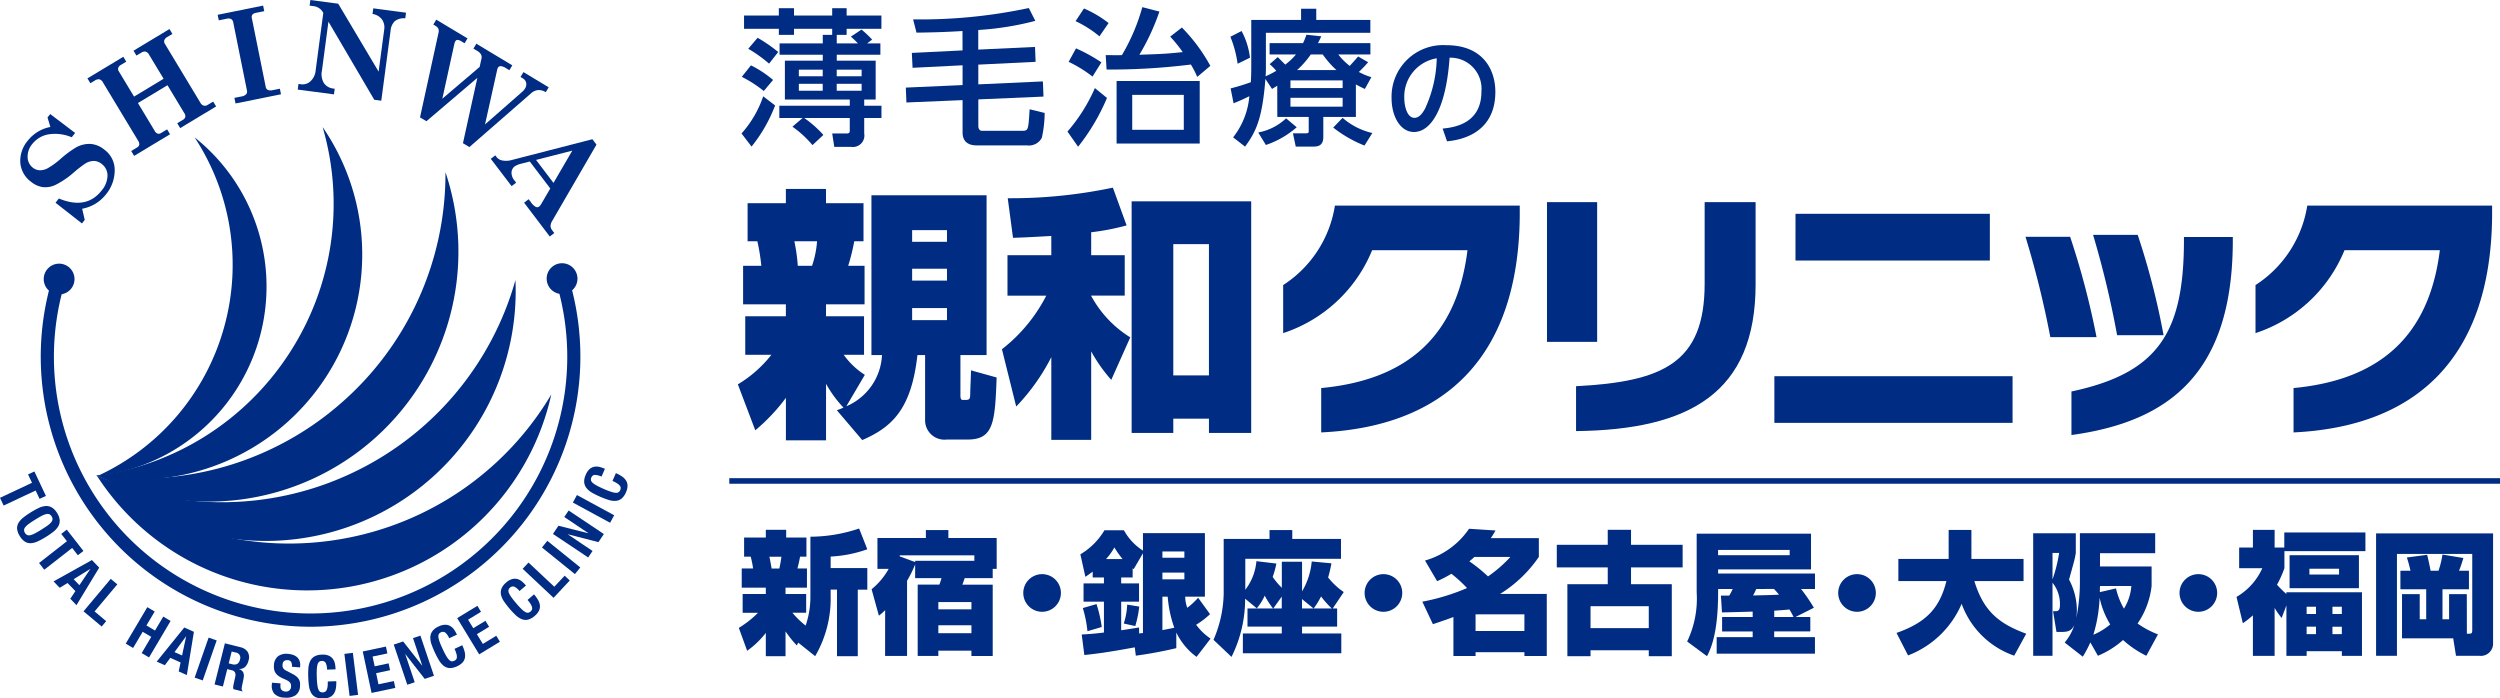 <svg id="グループ_1858" data-name="グループ 1858" xmlns="http://www.w3.org/2000/svg" xmlns:xlink="http://www.w3.org/1999/xlink" width="240" height="67.056" viewBox="0 0 240 67.056">
  <defs>
    <clipPath id="clip-path">
      <rect id="長方形_230" data-name="長方形 230" width="240" height="67.056" fill="none"/>
    </clipPath>
  </defs>
  <g id="グループ_1857" data-name="グループ 1857" transform="translate(0 0)" clip-path="url(#clip-path)">
    <path id="パス_133" data-name="パス 133" d="M37.658,71.444a29.216,29.216,0,0,1-23.6-6.153,24.006,24.006,0,0,0,43.678-7.709A29.217,29.217,0,0,1,37.658,71.444" transform="translate(-4.812 -19.712)" fill="#002c83"/>
    <path id="パス_134" data-name="パス 134" d="M38.512,59.459a29.219,29.219,0,0,1-24.387.163A24.005,24.005,0,0,0,54.319,40.878,29.222,29.222,0,0,1,38.512,59.459" transform="translate(-4.835 -13.993)" fill="#002c83"/>
    <path id="パス_135" data-name="パス 135" d="M37.523,47.352a29.2,29.2,0,0,1-23.4,6.881A24,24,0,0,0,47.6,25.136,29.212,29.212,0,0,1,37.523,47.352" transform="translate(-4.835 -8.605)" fill="#002c83"/>
    <path id="パス_136" data-name="パス 136" d="M32.579,40.264A26.3,26.3,0,0,1,14.04,52.026,21.6,21.6,0,0,0,35.778,18.55a26.262,26.262,0,0,1-3.2,21.714" transform="translate(-4.806 -6.35)" fill="#002c83"/>
    <path id="パス_137" data-name="パス 137" d="M26.34,38.443A22.257,22.257,0,0,1,14.231,52.56a18.306,18.306,0,0,0,9.323-32.51A22.307,22.307,0,0,1,26.34,38.443" transform="translate(-4.872 -6.863)" fill="#002c83"/>
    <path id="パス_138" data-name="パス 138" d="M3.8,71.442l-.379-.8L.35,72.086,0,71.344,3.072,69.9l-.379-.8.608-.287,1.108,2.35Z" transform="translate(0 -23.553)" fill="#002c83"/>
    <path id="パス_139" data-name="パス 139" d="M4.551,74.059a1.874,1.874,0,0,1,.668-.193,1.049,1.049,0,0,1,.591.127,1.472,1.472,0,0,1,.52.542,1.484,1.484,0,0,1,.254.708,1.054,1.054,0,0,1-.15.586,1.912,1.912,0,0,1-.47.512,8,8,0,0,1-.7.485,7.867,7.867,0,0,1-.748.412,1.894,1.894,0,0,1-.666.191,1,1,0,0,1-.584-.132,1.539,1.539,0,0,1-.512-.547,1.547,1.547,0,0,1-.261-.7,1,1,0,0,1,.143-.581,1.883,1.883,0,0,1,.468-.511,7.833,7.833,0,0,1,.7-.486,7.635,7.635,0,0,1,.746-.412m-.9,1.494a1.947,1.947,0,0,0-.356.314.521.521,0,0,0-.132.283.561.561,0,0,0,.308.5.512.512,0,0,0,.312.008,1.938,1.938,0,0,0,.439-.179c.17-.089.372-.205.6-.35s.426-.272.581-.383a1.978,1.978,0,0,0,.355-.314.529.529,0,0,0,.135-.284.483.483,0,0,0-.084-.294.489.489,0,0,0-.225-.206.521.521,0,0,0-.315-.006,1.964,1.964,0,0,0-.439.178c-.168.089-.37.205-.6.349s-.427.272-.583.384" transform="translate(-0.851 -25.285)" fill="#002c83"/>
    <path id="パス_140" data-name="パス 140" d="M9.424,79.767l-.547-.7L6.2,81.156,5.7,80.51l2.676-2.09-.547-.7.53-.414,1.6,2.047Z" transform="translate(-1.95 -26.463)" fill="#002c83"/>
    <path id="パス_141" data-name="パス 141" d="M12.2,82.48l-2.183,3.6-.593-.615.489-.733-.751-.779-.75.461L7.818,83.8,11.5,81.75Zm-1.9,1.682,1.044-1.551-.008-.009-1.59.987Z" transform="translate(-2.676 -27.985)" fill="#002c83"/>
    <path id="パス_142" data-name="パス 142" d="M14.806,84.495l.629.527-2.181,2.6,1.113.934-.431.515-1.743-1.461Z" transform="translate(-4.174 -28.924)" fill="#002c83"/>
    <path id="パス_143" data-name="パス 143" d="M21.133,89.046l-.793,1.338.824.487.792-1.338.706.418-2.072,3.5-.706-.418.92-1.555-.824-.487-.919,1.554-.707-.418,2.072-3.5Z" transform="translate(-6.283 -30.339)" fill="#002c83"/>
    <path id="パス_144" data-name="パス 144" d="M26.445,92.008l-.679,4.153-.78-.349.18-.862-.988-.441-.524.708-.779-.349,2.644-3.273Zm-1.135,2.27.389-1.83-.011,0-1.106,1.509Z" transform="translate(-7.83 -31.354)" fill="#002c83"/>
    <rect id="長方形_225" data-name="長方形 225" width="4.068" height="0.82" transform="translate(18.687 65.052) rotate(-70.766)" fill="#002c83"/>
    <path id="パス_145" data-name="パス 145" d="M33.787,94.273a1.141,1.141,0,0,1,.71.446,1.015,1.015,0,0,1,.084.835,1.234,1.234,0,0,1-.324.609.764.764,0,0,1-.579.2l0,.011a.749.749,0,0,1,.388.3.85.85,0,0,1,.05.524c-.011.075-.026.157-.044.244s-.038.185-.061.293q-.069.319-.088.49a.316.316,0,0,0,.087.262L34,98.521l-.862-.216a.443.443,0,0,1-.03-.21c.007-.074.019-.151.034-.23l.168-.762a.64.64,0,0,0-.024-.394.436.436,0,0,0-.32-.222l-.426-.107-.42,1.669-.8-.2.992-3.945Zm-.776,1.638a.672.672,0,0,0,.476-.024.6.6,0,0,0,.269-.417.5.5,0,0,0-.415-.686l-.376-.094-.287,1.138Z" transform="translate(-10.723 -32.145)" fill="#002c83"/>
    <path id="パス_146" data-name="パス 146" d="M40.511,98.4a1.308,1.308,0,0,0,0,.26.458.458,0,0,0,.07.2.424.424,0,0,0,.158.138.68.68,0,0,0,.26.066.52.52,0,0,0,.347-.1.457.457,0,0,0,.18-.366.685.685,0,0,0-.018-.239.474.474,0,0,0-.109-.188.83.83,0,0,0-.214-.162,3.1,3.1,0,0,0-.333-.16,2.9,2.9,0,0,1-.456-.235,1.268,1.268,0,0,1-.313-.278.891.891,0,0,1-.17-.35,1.415,1.415,0,0,1-.03-.445,1.141,1.141,0,0,1,.4-.873,1.349,1.349,0,0,1,.943-.224,1.973,1.973,0,0,1,.5.1,1.068,1.068,0,0,1,.384.224.906.906,0,0,1,.235.361,1.2,1.2,0,0,1,.056.5l-.009.114-.784-.061a.82.82,0,0,0-.068-.453.38.38,0,0,0-.329-.182.575.575,0,0,0-.23.023.357.357,0,0,0-.239.239.762.762,0,0,0-.033.175.577.577,0,0,0,.056.321.707.707,0,0,0,.323.262l.61.32a1.973,1.973,0,0,1,.364.243,1.032,1.032,0,0,1,.217.257.79.79,0,0,1,.1.291,1.539,1.539,0,0,1,.008.343,1.119,1.119,0,0,1-.443.906,1.647,1.647,0,0,1-1.06.214,1.366,1.366,0,0,1-.969-.377,1.176,1.176,0,0,1-.232-.886l.012-.165.818.062Z" transform="translate(-13.585 -32.672)" fill="#002c83"/>
    <path id="パス_147" data-name="パス 147" d="M46.666,96.351a.392.392,0,0,0-.391-.189.383.383,0,0,0-.251.091.547.547,0,0,0-.147.272,2.251,2.251,0,0,0-.064.487q-.014.3,0,.732a6.9,6.9,0,0,0,.056.745,1.667,1.667,0,0,0,.111.438.4.4,0,0,0,.172.205.466.466,0,0,0,.232.047.552.552,0,0,0,.2-.044.339.339,0,0,0,.157-.153.961.961,0,0,0,.1-.317,2.9,2.9,0,0,0,.022-.533l.82-.027a3.685,3.685,0,0,1-.031.628,1.414,1.414,0,0,1-.174.524.949.949,0,0,1-.381.36,1.486,1.486,0,0,1-.653.147,1.536,1.536,0,0,1-.74-.124,1,1,0,0,1-.432-.413,1.9,1.9,0,0,1-.21-.66,8.147,8.147,0,0,1-.07-.853,7.806,7.806,0,0,1,.014-.853,1.915,1.915,0,0,1,.166-.675,1.059,1.059,0,0,1,.405-.45,1.478,1.478,0,0,1,.729-.18,1.4,1.4,0,0,1,.7.12.954.954,0,0,1,.39.349,1.243,1.243,0,0,1,.172.468,3.747,3.747,0,0,1,.047.474l-.819.027a1.469,1.469,0,0,0-.127-.643" transform="translate(-15.4 -32.71)" fill="#002c83"/>
    <rect id="長方形_226" data-name="長方形 226" width="0.82" height="4.068" transform="matrix(0.992, -0.123, 0.123, 0.992, 33.061, 62.774)" fill="#002c83"/>
    <path id="パス_148" data-name="パス 148" d="M55.317,95.036l-1.421.3.2.937,1.338-.284.139.658-1.338.284L54.46,98l1.477-.313.139.658-2.28.484-.844-3.98,2.224-.472Z" transform="translate(-18.127 -32.308)" fill="#002c83"/>
    <path id="パス_149" data-name="パス 149" d="M60.2,95.656l.011,0-.89-2.64.713-.24,1.3,3.855-.886.3-1.859-2.379-.011,0,.909,2.7-.713.239-1.3-3.855.9-.3Z" transform="translate(-19.674 -31.757)" fill="#002c83"/>
    <path id="パス_150" data-name="パス 150" d="M64.251,91.948a.4.4,0,0,0-.434-.02.384.384,0,0,0-.195.182.552.552,0,0,0-.028.31,2.274,2.274,0,0,0,.134.472c.071.187.168.412.29.672a7.217,7.217,0,0,0,.345.663,1.65,1.65,0,0,0,.275.358.4.4,0,0,0,.239.12.466.466,0,0,0,.232-.049.571.571,0,0,0,.167-.119.347.347,0,0,0,.084-.2.973.973,0,0,0-.035-.33,2.908,2.908,0,0,0-.19-.5l.743-.349a3.826,3.826,0,0,1,.22.589,1.435,1.435,0,0,1,.047.551.948.948,0,0,1-.208.482,1.491,1.491,0,0,1-.543.392,1.557,1.557,0,0,1-.728.178,1,1,0,0,1-.561-.209,1.881,1.881,0,0,1-.453-.524,7.73,7.73,0,0,1-.4-.756,7.849,7.849,0,0,1-.324-.789,1.9,1.9,0,0,1-.114-.686,1.059,1.059,0,0,1,.194-.572,1.474,1.474,0,0,1,.6-.454,1.411,1.411,0,0,1,.687-.165.966.966,0,0,1,.5.166,1.268,1.268,0,0,1,.343.362,3.838,3.838,0,0,1,.23.418l-.743.349a1.47,1.47,0,0,0-.37-.541" transform="translate(-21.502 -31.217)" fill="#002c83"/>
    <path id="パス_151" data-name="パス 151" d="M69.017,89.006l-1.242.755.5.818,1.169-.71.349.575-1.169.71.569.935,1.29-.785.349.575-1.991,1.21-2.112-3.477,1.942-1.181Z" transform="translate(-22.841 -30.272)" fill="#002c83"/>
    <path id="パス_152" data-name="パス 152" d="M74.4,85.245a.4.4,0,0,0-.424.1.386.386,0,0,0-.138.228.546.546,0,0,0,.055.305,2.313,2.313,0,0,0,.255.42q.178.243.459.571a7.409,7.409,0,0,0,.51.547,1.681,1.681,0,0,0,.361.272.405.405,0,0,0,.262.052.471.471,0,0,0,.21-.109.526.526,0,0,0,.13-.16.34.34,0,0,0,.027-.218.971.971,0,0,0-.122-.309,2.939,2.939,0,0,0-.316-.43l.623-.534a3.7,3.7,0,0,1,.369.51A1.4,1.4,0,0,1,76.85,87a.947.947,0,0,1-.072.52,1.488,1.488,0,0,1-.418.523,1.548,1.548,0,0,1-.654.366,1,1,0,0,1-.6-.051,1.881,1.881,0,0,1-.577-.384,8.481,8.481,0,0,1-1.11-1.3,1.9,1.9,0,0,1-.293-.63,1.056,1.056,0,0,1,.034-.6,1.486,1.486,0,0,1,.456-.6,1.419,1.419,0,0,1,.619-.342.966.966,0,0,1,.523.028,1.256,1.256,0,0,1,.427.257,3.917,3.917,0,0,1,.333.34l-.623.535a1.476,1.476,0,0,0-.5-.423" transform="translate(-25.024 -28.921)" fill="#002c83"/>
    <path id="パス_153" data-name="パス 153" d="M76.29,82.713l.562-.6,2.476,2.323.994-1.06.49.46L79.257,85.5Z" transform="translate(-26.115 -28.109)" fill="#002c83"/>
    <rect id="長方形_227" data-name="長方形 227" width="0.821" height="4.068" transform="translate(52.027 52.558) rotate(-51.082)" fill="#002c83"/>
    <path id="パス_154" data-name="パス 154" d="M84.107,76.7l.007-.01L81.8,75.142l.418-.625L85.6,76.776l-.519.777L82.153,76.8l-.006.011L84.515,78.4l-.418.625-3.382-2.258.525-.787Z" transform="translate(-27.63 -25.508)" fill="#002c83"/>
    <rect id="長方形_228" data-name="長方形 228" width="0.82" height="4.068" transform="translate(54.995 48.245) rotate(-61.503)" fill="#002c83"/>
    <path id="パス_155" data-name="パス 155" d="M86.289,68.893a.4.4,0,0,0-.339.272.387.387,0,0,0-.026.266.551.551,0,0,0,.183.251,2.281,2.281,0,0,0,.412.266q.264.14.662.313a6.937,6.937,0,0,0,.7.27,1.646,1.646,0,0,0,.443.087.4.4,0,0,0,.259-.067.481.481,0,0,0,.142-.19.552.552,0,0,0,.046-.2.344.344,0,0,0-.07-.208.949.949,0,0,0-.244-.224,2.853,2.853,0,0,0-.473-.249l.328-.752a3.62,3.62,0,0,1,.554.3,1.426,1.426,0,0,1,.4.382.95.95,0,0,1,.162.5,1.5,1.5,0,0,1-.148.654,1.553,1.553,0,0,1-.429.614.994.994,0,0,1-.56.213,1.856,1.856,0,0,1-.686-.094,7.831,7.831,0,0,1-.8-.3,7.946,7.946,0,0,1-.764-.379,1.89,1.89,0,0,1-.539-.44,1.055,1.055,0,0,1-.233-.558,1.472,1.472,0,0,1,.151-.736,1.418,1.418,0,0,1,.406-.578.966.966,0,0,1,.483-.2,1.269,1.269,0,0,1,.5.045,4.12,4.12,0,0,1,.449.162l-.328.751a1.465,1.465,0,0,0-.635-.161" transform="translate(-29.186 -23.308)" fill="#002c83"/>
    <path id="パス_156" data-name="パス 156" d="M9.337,39.966a1.478,1.478,0,1,1-1.476-1.48,1.479,1.479,0,0,1,1.476,1.48" transform="translate(-2.184 -13.174)" fill="#002c83"/>
    <path id="パス_157" data-name="パス 157" d="M82.753,39.9a1.479,1.479,0,1,1-1.482-1.478A1.484,1.484,0,0,1,82.753,39.9" transform="translate(-27.315 -13.152)" fill="#002c83"/>
    <path id="パス_158" data-name="パス 158" d="M31.864,73.99A25.932,25.932,0,0,1,7.1,40.423l1.213.378a24.641,24.641,0,1,0,47.072-.044l1.208-.375A25.93,25.93,0,0,1,31.864,73.99" transform="translate(-2.039 -13.823)" fill="#002c83"/>
    <path id="パス_159" data-name="パス 159" d="M5.844,17.884l-.272-.908.257-.328,2.393,1.813-.327.416A4.092,4.092,0,0,0,5.652,18.6a2.53,2.53,0,0,0-1.54.919,1.867,1.867,0,0,0-.451,1.263,1.3,1.3,0,0,0,.5,1.014,1.147,1.147,0,0,0,.627.247,1.511,1.511,0,0,0,.78-.182,7.232,7.232,0,0,0,1.273-.922,10.18,10.18,0,0,1,1.451-1.078,2.646,2.646,0,0,1,1.417-.345,2.362,2.362,0,0,1,1.31.543,2.413,2.413,0,0,1,1,1.838,3.65,3.65,0,0,1-.848,2.477,3.76,3.76,0,0,1-2.275,1.365l.25,1.07-.269.342L6.341,25.161l.319-.406Q9.3,25.852,10.755,24a2.276,2.276,0,0,0,.575-1.45,1.38,1.38,0,0,0-.541-1.1,1.263,1.263,0,0,0-.756-.3,1.622,1.622,0,0,0-.849.258,11.69,11.69,0,0,0-1.088.845,8.337,8.337,0,0,1-1.782,1.208,2.288,2.288,0,0,1-1.208.2,2.318,2.318,0,0,1-1.117-.512,2.532,2.532,0,0,1-1.029-1.82,2.987,2.987,0,0,1,.73-2.141,3.609,3.609,0,0,1,2.153-1.3" transform="translate(-1.01 -5.699)" fill="#002c83"/>
    <path id="パス_160" data-name="パス 160" d="M12.763,8.972,16.209,6.9l.282.468-.508.306a.543.543,0,0,0-.264.289.387.387,0,0,0,.049.32l1.471,2.44L20.075,9.01,18.681,6.7a.578.578,0,0,0-.337-.3.641.641,0,0,0-.443.123l-.433.26-.281-.468,3.451-2.079.281.468-.462.279a.656.656,0,0,0-.317.328.466.466,0,0,0,.078.379L23.6,11.3a.578.578,0,0,0,.33.291.5.5,0,0,0,.387-.08l.518-.312.282.468-3.451,2.079-.282-.468.523-.315a.487.487,0,0,0,.252-.282.53.53,0,0,0-.1-.378L20.448,9.629,17.61,11.339l1.612,2.676a.545.545,0,0,0,.282.262.368.368,0,0,0,.307-.048l.6-.36.282.468-3.447,2.076-.281-.468.554-.334a.415.415,0,0,0,.22-.266.547.547,0,0,0-.1-.372L14.254,9.363a.573.573,0,0,0-.339-.3.624.624,0,0,0-.437.116l-.433.26Z" transform="translate(-4.369 -1.448)" fill="#002c83"/>
    <path id="パス_161" data-name="パス 161" d="M31.771,1.7,36.135.816l.108.535-.789.159a.569.569,0,0,0-.349.175.383.383,0,0,0-.055.32L36.381,8.6a.4.4,0,0,0,.187.3.709.709,0,0,0,.475.036l.7-.141.108.535-4.364.881-.109-.536.668-.134a.8.8,0,0,0,.463-.213.423.423,0,0,0,.073-.368L33.269,2.442a.463.463,0,0,0-.2-.331.616.616,0,0,0-.429-.033l-.76.153Z" transform="translate(-10.876 -0.279)" fill="#002c83"/>
    <path id="パス_162" data-name="パス 162" d="M44.673,0l2.673.355,3.879,6.523.533-4.012a1.341,1.341,0,0,0-.212-1,1.4,1.4,0,0,0-.908-.526L50.712.8l3.144.418-.072.541a1.429,1.429,0,0,0-1,.268,1.421,1.421,0,0,0-.412.92l-.892,6.719-.673-.089-4.4-7.5-.624,4.705a1.622,1.622,0,0,0,.213,1.227,1.255,1.255,0,0,0,.867.491l.146.019-.072.541L43.46,8.6l.072-.542.238.032a1.1,1.1,0,0,0,.916-.293,1.565,1.565,0,0,0,.489-1l.738-5.559a1.208,1.208,0,0,0-.927-.648L44.6.541Z" transform="translate(-14.877 0)" fill="#002c83"/>
    <path id="パス_163" data-name="パス 163" d="M62.868,2.867l3,1.8-.281.468-.282-.17a.825.825,0,0,0-.4-.154.251.251,0,0,0-.207.134.864.864,0,0,0-.088.227l-1.16,5.286,3.582-3.05.172-.786a.584.584,0,0,0-.03-.395.98.98,0,0,0-.377-.364l-.362-.218.281-.468,3.453,2.076-.281.468-.318-.191a1.115,1.115,0,0,0-.521-.2.31.31,0,0,0-.266.162.542.542,0,0,0-.059.156L67.55,12.925,71.112,9.8a1.234,1.234,0,0,0,.267-.306.754.754,0,0,0,.12-.571.67.67,0,0,0-.331-.425l-.211-.128.281-.468,2.426,1.459-.281.468a1.282,1.282,0,0,0-.756-.2,1.188,1.188,0,0,0-.67.321L66.048,15.1l-.618-.372,1.382-6.273-4.89,4.164-.614-.369,1.772-8.1a.664.664,0,0,0-.009-.406.579.579,0,0,0-.247-.262l-.237-.143Z" transform="translate(-20.987 -0.981)" fill="#002c83"/>
    <path id="パス_164" data-name="パス 164" d="M81.785,20.838l-4.24,7.306a1.039,1.039,0,0,0-.171.513.73.73,0,0,0,.17.417l.191.253-.435.33L74.836,26.41l.435-.33.231.3a1.338,1.338,0,0,0,.455.435.3.3,0,0,0,.314-.024.794.794,0,0,0,.2-.237l.877-1.506-1.966-2.591-.771.2a1.991,1.991,0,0,0-.66.257.773.773,0,0,0-.323.6,1.159,1.159,0,0,0,.277.758l.167.22-.435.33L71.638,22.2l.435-.33.113.15a.858.858,0,0,0,.5.326,1.875,1.875,0,0,0,.9-.014l7.806-2.013Zm-2.322.577-3.478.892,1.674,2.207Z" transform="translate(-24.523 -6.954)" fill="#002c83"/>
    <path id="パス_165" data-name="パス 165" d="M117.207,48.823a6.63,6.63,0,0,0,.634-.253,11.462,11.462,0,0,1-1.673-2.281v5.425h-3.853V47.632a17.945,17.945,0,0,1-2.94,3.118l-1.673-4.41a11.8,11.8,0,0,0,3.22-2.839h-2.51V39.8h3.9v-1.14h-4.106v-3.7h1.749a19.082,19.082,0,0,0-.38-2.358h-.938V28.95h3.675V27.581h3.853V28.95h3.6V32.6h-.887a20.014,20.014,0,0,1-.583,2.358h1.571v3.7h-3.7V39.8h3.65v3.7h-1.952a7.266,7.266,0,0,0,2.028,1.926l-1.774,3.017a5.631,5.631,0,0,0,3.422-4.918h-1.014V28.189h11.053V43.525h-2.51V47.2c0,.33-.025.634.229.634.532,0,.71.051.71-.532,0-.329.076-1.927.076-2.307l2.46.685c-.153,4.335-.3,5.957-2.789,5.957h-2a1.859,1.859,0,0,1-2.078-1.9V43.525h-.735c-.583,5.2-2.433,6.921-5.3,8.162ZM113.126,32.6a16.981,16.981,0,0,1,.33,2.358h1.369a9.517,9.517,0,0,0,.482-2.358Zm11.307.051h3.346V31.535h-3.346Zm0,3.726h3.346v-1.14h-3.346Zm0,3.8h3.346V39.013h-3.346Z" transform="translate(-36.868 -9.441)" fill="#002c83"/>
    <path id="パス_166" data-name="パス 166" d="M150.989,32.027c-2.2.127-2.839.152-3.676.178l-.506-3.8A47.33,47.33,0,0,0,156.9,27.388l1.318,3.625a22.447,22.447,0,0,1-3.4.658v2.206h3.22v3.878h-3.22v.026a10.609,10.609,0,0,0,3.751,3.98l-1.824,4.081a14.694,14.694,0,0,1-1.927-2.737V51.6h-3.828V43.662a19.806,19.806,0,0,1-3.371,4.74l-1.369-5.5a15.44,15.44,0,0,0,4.258-5.146h-3.726V33.877h4.207Zm19.19-3.321V50.938h-4.056V49.568H162.7v1.369H158.7V28.706ZM162.7,45.411h3.422v-12.6H162.7Z" transform="translate(-50.064 -9.375)" fill="#002c83"/>
    <path id="パス_167" data-name="パス 167" d="M190.952,51.784V47.526c8.34-.786,13.029-5.044,14.043-13.233h-9.152a13.913,13.913,0,0,1-8.542,7.959V37.639a11.126,11.126,0,0,0,4.968-7.63h17.744V31.1c-.151,13.436-7.173,20.128-19.062,20.685" transform="translate(-64.117 -10.273)" fill="#002c83"/>
    <path id="パス_168" data-name="パス 168" d="M225.81,29.508h4.816v13.41H225.81ZM228.6,51.486V47.177c8.34-.431,12.345-2.231,12.345-9.836V29.508h4.892v7.884c0,10.444-6.363,13.967-17.238,14.094" transform="translate(-77.299 -10.101)" fill="#002c83"/>
    <path id="パス_169" data-name="パス 169" d="M259,46.794h22.866V51.28H259Zm2.028-15.59h18.657v4.487H261.027Z" transform="translate(-88.66 -10.682)" fill="#002c83"/>
    <path id="パス_170" data-name="パス 170" d="M298.04,44.1a91.89,91.89,0,0,0-2.383-9.633h4.284a76.588,76.588,0,0,1,2.535,9.633Zm2.028,9.4V49.32c8.34-1.774,10.749-5.653,10.8-14.322v-.507h4.69v.558C315.48,47.52,309.5,52.21,300.067,53.5m4.385-9.582a90.683,90.683,0,0,0-2.307-9.632h4.284a71.167,71.167,0,0,1,2.484,9.632Z" transform="translate(-101.209 -11.737)" fill="#002c83"/>
    <path id="パス_171" data-name="パス 171" d="M332.882,51.784V47.526c8.341-.786,13.029-5.044,14.044-13.233h-9.152a13.914,13.914,0,0,1-8.543,7.959V37.639a11.128,11.128,0,0,0,4.969-7.63h17.744V31.1c-.152,13.436-7.174,20.128-19.063,20.685" transform="translate(-112.702 -10.273)" fill="#002c83"/>
    <rect id="長方形_229" data-name="長方形 229" width="169.988" height="0.535" transform="translate(70.012 45.904)" fill="#002c83"/>
    <path id="パス_172" data-name="パス 172" d="M111.462,10.532A14.563,14.563,0,0,1,109.2,14.48l-.962-1.259a10.275,10.275,0,0,0,2.08-3.566Zm-2.321-3.849a10.26,10.26,0,0,1,2.123,1.4l-.892,1.061a11.606,11.606,0,0,0-2.109-1.359Zm7.8-2.929v-.58h-3.665v.58h-1.457v-.58h-3.34V1.9h3.34V1.193h1.457V1.9h3.665V1.193h1.386V1.9h3.339V3.175h-3.339v.58h-.948v.821h2.037c-.183-.184-.282-.3-.679-.651l1.019-.679a10.987,10.987,0,0,1,1.019.962l-.481.368h1.274V5.665h-4.188v.566h3.735V9.966h-1.1v.594h1.655v1.175h-1.655v1.486a1.1,1.1,0,0,1-1.231,1.288h-1.642l-.2-1.288h1.386c.283,0,.3-.113.3-.311V11.735h-4.372a10.618,10.618,0,0,1,1.84,1.627l-1.047.977a10.016,10.016,0,0,0-1.924-1.769l.977-.835h-2.236V10.56h6.764V9.966H112.4V6.231h3.636V5.665h-4.146V4.575h4.146V3.755Zm-7.16.283A14.4,14.4,0,0,1,111.759,5.4l-.877,1.118a12.951,12.951,0,0,0-2-1.429ZM113.74,7.73h2.292V7.094H113.74Zm0,1.387h2.292V8.452H113.74Zm3.636-1.387h2.391V7.094h-2.391Zm0,1.387h2.391V8.452h-2.391Z" transform="translate(-37.051 -0.408)" fill="#002c83"/>
    <path id="パス_173" data-name="パス 173" d="M137.656,3.379c-2.023.128-3.509.141-4.415.156l-.325-1.273a49.933,49.933,0,0,0,11.108-1.09l.623,1.231a28.261,28.261,0,0,1-5.477.877V5.162l5.448-.255.057,1.429-5.5.269V8.5l6.2-.283.057,1.457-6.255.269v2.561c0,.255.128.453.326.453h3.877c.595,0,.595-.043.721-2.066l1.444.353a11.516,11.516,0,0,1-.269,2.378,1.4,1.4,0,0,1-1.429.736h-4.825c-.891,0-1.358-.425-1.358-1.245v-3.1l-5.391.226-.057-1.429,5.448-.241v-1.9l-4.8.241-.071-1.429,4.868-.241Z" transform="translate(-45.257 -0.401)" fill="#002c83"/>
    <path id="パス_174" data-name="パス 174" d="M155.815,12.985a16.192,16.192,0,0,0,2.632-4.174l1.161.948a19.891,19.891,0,0,1-2.773,4.684Zm2.406-5.278a12.588,12.588,0,0,0-2.293-1.415L156.636,5a15.64,15.64,0,0,1,2.435,1.344Zm.664-3.863a10.633,10.633,0,0,0-2.292-1.457L157.4,1.17a10.7,10.7,0,0,1,2.363,1.4ZM166.8,3a16.473,16.473,0,0,1,2.731,3.679l-1.259,1.061a9.545,9.545,0,0,0-.608-1.188,62.981,62.981,0,0,1-8.093.481l-.086-1.387c1.1.014,1.231.014,1.557,0A18.814,18.814,0,0,0,163,1.043l1.642.424a21.645,21.645,0,0,1-1.924,4.146c2.207-.071,2.689-.1,4.16-.255a13.387,13.387,0,0,0-1.2-1.486Zm1.711,11.136h-7.98v-6h7.98Zm-1.528-4.67h-4.952v3.354h4.952Z" transform="translate(-53.338 -0.357)" fill="#002c83"/>
    <path id="パス_175" data-name="パス 175" d="M180.671,3.416a7.282,7.282,0,0,1,.806,2.561l-1.188.58a10.7,10.7,0,0,0-.693-2.589Zm3.424,5.25-.5.311-.637-.962c-.3,3.849-.906,5.065-1.953,6.5l-1.146-.892a7.389,7.389,0,0,0,1.557-3.948c-.665.326-.891.425-1.514.679l-.283-1.429a20.114,20.114,0,0,0,1.938-.595c.028-.4.043-.99.043-1.288V2.354h4.783V1.279h1.457V2.354h5.192V3.585H183.005V7.067c0,.311-.014.509-.028.693A8.847,8.847,0,0,0,184,7.236a5.21,5.21,0,0,0-.636-.637l.778-.679.721.721a6.363,6.363,0,0,0,1.033-.976H183.36V4.576h3.211a6.789,6.789,0,0,0,.326-.806l1.429.156c-.17.339-.226.481-.326.65h5.037v1.09h-3.085a6.192,6.192,0,0,0,1.1,1.1c.467-.51.65-.721.806-.906l.962.552a12.71,12.71,0,0,1-.891.934,6,6,0,0,0,1.2.5l-.623,1.132c-.326-.156-.551-.255-.863-.439v3.127h-3.127v1.924c0,.863-.552.92-.962.92h-1.684l-.269-1.274h1.231c.226,0,.283-.042.283-.212V11.665H184.1Zm1.868,3.99a8.778,8.778,0,0,1-2.958,1.7l-.736-1.2a5.325,5.325,0,0,0,2.675-1.358Zm-.6-3.764h5.009V8.156h-5.009Zm0,1.783h5.009V9.826h-5.009Zm4.415-3.509a9.215,9.215,0,0,1-1.316-1.5h-1.146a8.975,8.975,0,0,1-1.316,1.5Zm2.689,7.245a12.144,12.144,0,0,1-3-1.726l.9-.934a6.569,6.569,0,0,0,2.859,1.457Z" transform="translate(-61.479 -0.438)" fill="#002c83"/>
    <path id="パス_176" data-name="パス 176" d="M208.026,14.6c1.2-.113,3.724-.521,3.724-3.555a2.981,2.981,0,0,0-3.057-3.248c-.351,5.037-1.856,7.131-3.418,7.131-1.313,0-2.151-1.505-2.151-3.249a4.949,4.949,0,0,1,5.263-5.083c3.521,0,4.7,2.355,4.7,4.483,0,4.279-3.838,4.664-4.641,4.743Zm-3.679-2.887c0,.656.237,1.857.973,1.857.431,0,.747-.385,1.019-.883a12.108,12.108,0,0,0,1.121-4.833,3.72,3.72,0,0,0-3.113,3.86" transform="translate(-69.533 -2.257)" fill="#002c83"/>
    <path id="パス_177" data-name="パス 177" d="M113.547,88.1l-.14.267a10.433,10.433,0,0,1-1.08-1.347V89.4h-1.893V87.168a8.43,8.43,0,0,1-1.792,1.715l-.8-2.2a9.385,9.385,0,0,0,1.842-1.448H108.21v-1.8h2.224v-.609h-2.312V80.981h1.092a9.846,9.846,0,0,0-.229-1.131h-.635V78.008h2.084v-.737h1.956v.737h1.944V79.85h-.61c-.076.395-.089.47-.254,1.131h.914v1.843h-2.058v.609h1.982v1.8h-1.321a8.289,8.289,0,0,0,1.271,1.232,8.647,8.647,0,0,0,.457-2.909V77.932a14.728,14.728,0,0,0,4.676-.788l.787,1.995a12.422,12.422,0,0,1-3.519.7v1.106h3.519v2.072h-.915V89.4h-1.995v-6.39h-.61v.558a10.988,10.988,0,0,1-1.486,5.832Zm-2.77-8.245c.089.395.191.991.216,1.131h.737a10.917,10.917,0,0,0,.2-1.131Z" transform="translate(-36.916 -26.408)" fill="#002c83"/>
    <path id="パス_178" data-name="パス 178" d="M128.527,85.062a6.523,6.523,0,0,1-.6.533l-.7-2.541a6.824,6.824,0,0,0,1.64-1.956h-1.08v-2.96h4.65v-.762h2.16v.762h4.637V81.1h-.381v.889h-2.693c-.063.2-.089.268-.216.623h2.91v6.848h-2.045V88.95h-3.176v.508h-1.982V82.61h2.084a5.194,5.194,0,0,0,.2-.623h-2.529v-1.32a11.022,11.022,0,0,1-.775,1.574v7.217h-2.109Zm2.884-4.739h5.68V79.8h-7.166v.1l1.486.547Zm2.224,4.662h3.176v-.7h-3.176Zm0,2.287h3.176v-.762h-3.176Z" transform="translate(-43.553 -26.487)" fill="#002c83"/>
    <path id="パス_179" data-name="パス 179" d="M152.978,85.613a1.806,1.806,0,1,1-1.806-1.805,1.8,1.8,0,0,1,1.806,1.805" transform="translate(-51.131 -28.689)" fill="#002c83"/>
    <path id="パス_180" data-name="パス 180" d="M157.828,87.407c.6-.038,1.143-.064,2.134-.191v-2.96h-1.957V82.5h1.957v-.572h-1.08v-.558c-.343.253-.47.343-.7.5l-.483-2.16a6.6,6.6,0,0,0,2.313-2.312h1.867a5.437,5.437,0,0,0,1.83,1.956V77.676h5.946v6.1h-1.893a3.226,3.226,0,0,0,.2,1.067,6.963,6.963,0,0,0,1.042-.966l1.143,1.576a8.024,8.024,0,0,1-1.334,1.017A5.518,5.518,0,0,0,170.2,87.8l-1.347,1.753a6.245,6.245,0,0,1-1.943-2.338v1.5a39.291,39.291,0,0,1-3.888.723l-.1-.8c-1.728.318-3.125.559-4.841.738Zm1.423-2.922a12.817,12.817,0,0,1,.5,2.2l-1.372.406a11.647,11.647,0,0,0-.445-2.224Zm2.5-4.32a9.887,9.887,0,0,1-.789-1.118,5.591,5.591,0,0,1-.8,1.118Zm1.588,7.14c.178-.025.254-.025.368-.038V79.606l-.889,1.524c-.038-.026-.064-.051-.1-.076v.877h-1.1V82.5h1.715v1.753h-1.715V87c.279-.037,1.474-.228,1.715-.266Zm.012-2.579a10.314,10.314,0,0,1-.381,1.868l-1.106-.241a6.636,6.636,0,0,0,.33-1.817Zm2.224-4.689h2.109v-.6h-2.109Zm0,2.071h2.109v-.647h-2.109Zm0,1.665v3.214c.368-.076.787-.152,1.143-.229a11.408,11.408,0,0,1-.635-2.985Z" transform="translate(-53.984 -26.494)" fill="#002c83"/>
    <path id="パス_181" data-name="パス 181" d="M188.576,84.9H189v1.74h-3.367V87.3H189.4V89.2H179.95V87.3h3.736v-.661h-3.291V84.9h2.452a8.3,8.3,0,0,1-.8-1.232,5.1,5.1,0,0,1-.762,1.219l-1.118-.928a12.448,12.448,0,0,1-1.308,5.59l-1.728-1.639a11.659,11.659,0,0,0,.978-4.421V78.227h4.4v-.852h2.185v.852h4.676v1.905h-9.186v2.973a5.236,5.236,0,0,0,1.067-2.745l1.918.229a9.36,9.36,0,0,1-.356,1.283,7.027,7.027,0,0,0,.877,1.042v-2.5h1.943v2.846a6.788,6.788,0,0,0,.927-2.872l1.893.178a13.348,13.348,0,0,1-.317,1.359,6.778,6.778,0,0,0,1.5,1.4Zm-4.891-1.143-.814,1.143h.814Zm1.943.241v.9h1.106Zm1.829-.255a7.414,7.414,0,0,1-.711,1.156h1.741a8.878,8.878,0,0,1-1.03-1.156" transform="translate(-60.635 -26.487)" fill="#002c83"/>
    <path id="パス_182" data-name="パス 182" d="M202.8,85.613a1.806,1.806,0,1,1-1.806-1.805,1.8,1.8,0,0,1,1.806,1.805" transform="translate(-68.185 -28.689)" fill="#002c83"/>
    <path id="パス_183" data-name="パス 183" d="M207.872,80.232a7.652,7.652,0,0,0,4.23-3.05l2.541.166c-.178.3-.266.458-.457.736H218.8v1.8a12.472,12.472,0,0,1-3.723,3.557h4.484V89.4h-2.147v-.368h-4.688V89.4H210.6V85.656c-1.322.483-1.6.559-1.969.686l-1.017-2.159a20.564,20.564,0,0,0,4.294-1.309,13.87,13.87,0,0,0-1.5-1.372,12.222,12.222,0,0,1-1.372.712Zm4.739-.343c-.165.153-.317.292-.483.419a14.658,14.658,0,0,1,1.792,1.449,12.574,12.574,0,0,0,2.147-1.868ZM212.725,87h4.688V85.4h-4.688Z" transform="translate(-71.071 -26.421)" fill="#002c83"/>
    <path id="パス_184" data-name="パス 184" d="M232.131,82.558V80.945H227.24V78.773h4.891V77.337h2.236v1.436h4.954v2.172h-4.954v1.613h3.913v6.912h-2.21V88.9h-5.59v.572h-2.224V82.558Zm-1.651,4.218h5.59V84.668h-5.59Z" transform="translate(-77.788 -26.474)" fill="#002c83"/>
    <path id="パス_185" data-name="パス 185" d="M258.535,89.421H249.1V87.832h3.456v-.547h-2.935V85.9h2.935v-.52c-.419.012-2.478.076-2.948.076l-.1-1.613h.8a5.222,5.222,0,0,0,.331-.636h-1.4v.306c0,4.027-.724,5.475-1.067,6.149l-1.905-1.411a9.537,9.537,0,0,0,.914-4.726V77.9h10.977v3.43h-8.919v.394h9.3v1.486H257.2a16.179,16.179,0,0,1,1.233,1.8l-1.766.889h1.423v1.384h-3.468v.547h3.913Zm-2.427-9.961h-6.873v.508h6.873ZM252.9,83.207a6.469,6.469,0,0,1-.305.623c.572-.013,2.007-.039,2.49-.076-.178-.216-.255-.306-.483-.547Zm3.582,2.694a7.154,7.154,0,0,0-.394-.724c-.241.026-.635.064-1.461.114v.61Z" transform="translate(-84.3 -26.666)" fill="#002c83"/>
    <path id="パス_186" data-name="パス 186" d="M271.931,85.613a1.806,1.806,0,1,1-1.806-1.805,1.8,1.8,0,0,1,1.806,1.805" transform="translate(-91.851 -28.689)" fill="#002c83"/>
    <path id="パス_187" data-name="パス 187" d="M276.828,87.24c2.745-.966,4.129-2.287,4.79-4.98h-4.612V80.138h4.827V77.356h2.185v2.782h5.006V82.26H284.3c.876,2.858,2.312,4.078,4.981,5.056l-1.156,2.109a8.229,8.229,0,0,1-5.044-4.98,9.136,9.136,0,0,1-5.146,4.955Z" transform="translate(-94.763 -26.48)" fill="#002c83"/>
    <path id="パス_188" data-name="パス 188" d="M307.641,89.6a9.616,9.616,0,0,1-2.237-1.512,8.512,8.512,0,0,1-2.413,1.512l-.725-1.283a12.183,12.183,0,0,1-.724,1.372l-1.74-1.359a4.966,4.966,0,0,0,.927-1.676c-.292.6-.673.66-1.309.66h-.406l-.33-1.995h.279c.255,0,.382-.165.382-.558a3.252,3.252,0,0,0-.712-2.173V89.6h-1.855V77.839h4.091v1.893c-.039.216-.076.458-.166.8-.064.255-.406,1.474-.482,1.753a6.356,6.356,0,0,1,.749,3.062c0,.076-.026.406-.051.635a17.93,17.93,0,0,0,.343-3.747v-4.4h7.229v1.918h-5.3v1.271h4.955v1.88a7.965,7.965,0,0,1-1.347,3.6,8.8,8.8,0,0,0,1.957,1.042Zm-9.008-7.331a14.033,14.033,0,0,0,.635-2.541h-.635Zm3.925,5.311a6.128,6.128,0,0,0,1.614-.991,8.122,8.122,0,0,1-1.017-2.566,14.067,14.067,0,0,1-.6,3.557m2.173-4.447a7.055,7.055,0,0,0,.762,1.943,4.794,4.794,0,0,0,.712-2.172h-3.012c-.012.318-.012.419-.012.585Z" transform="translate(-101.592 -26.646)" fill="#002c83"/>
    <path id="パス_189" data-name="パス 189" d="M321.752,85.613a1.806,1.806,0,1,1-1.806-1.805,1.8,1.8,0,0,1,1.806,1.805" transform="translate(-108.905 -28.689)" fill="#002c83"/>
    <path id="パス_190" data-name="パス 190" d="M330.788,85.8a7.683,7.683,0,0,1-.674-.965v4.6H328.03V85.544a8.928,8.928,0,0,1-.965.762l-.61-2.528a6.031,6.031,0,0,0,2.478-2.757H326.71V79.039h1.321v-1.7h2.084v1.7h.928V77.591h7.788v1.792h-7.776v1.639a10.524,10.524,0,0,1-.712,1.588,12.128,12.128,0,0,0,.9.889v-.165H338.5v6.1h-1.931v-.445h-3.38v.445h-1.943v-4.84Zm7.419-2.859H331.55V79.776h6.657Zm-5.019,2.478h.9v-.7h-.9Zm0,1.93h.9v-.712h-.9Zm.268-5.717H336.3v-.559h-2.846Zm2.21,3.787h.9v-.7h-.9Zm0,1.93h.9v-.712h-.9Z" transform="translate(-111.751 -26.474)" fill="#002c83"/>
    <path id="パス_191" data-name="パス 191" d="M355.546,87.489h.216c.291,0,.3-.115.3-.381V79.828h-7.229v9.783H346.83V77.859h11.231v10.52a1.179,1.179,0,0,1-1.321,1.232H354.5l-.266-1.677H349.32V83.691h1.7V86.1h.622V83.22h-2.477V81.442h.965c-.1-.5-.28-1.067-.343-1.271l1.944-.255c.114.433.28,1.22.33,1.525h.762a8.874,8.874,0,0,0,.381-1.55l2.007.33c-.076.241-.2.7-.42,1.22h.954V83.22h-2.541V86.1h.635V83.691h1.7Z" transform="translate(-118.726 -26.653)" fill="#002c83"/>
  </g>
</svg>
